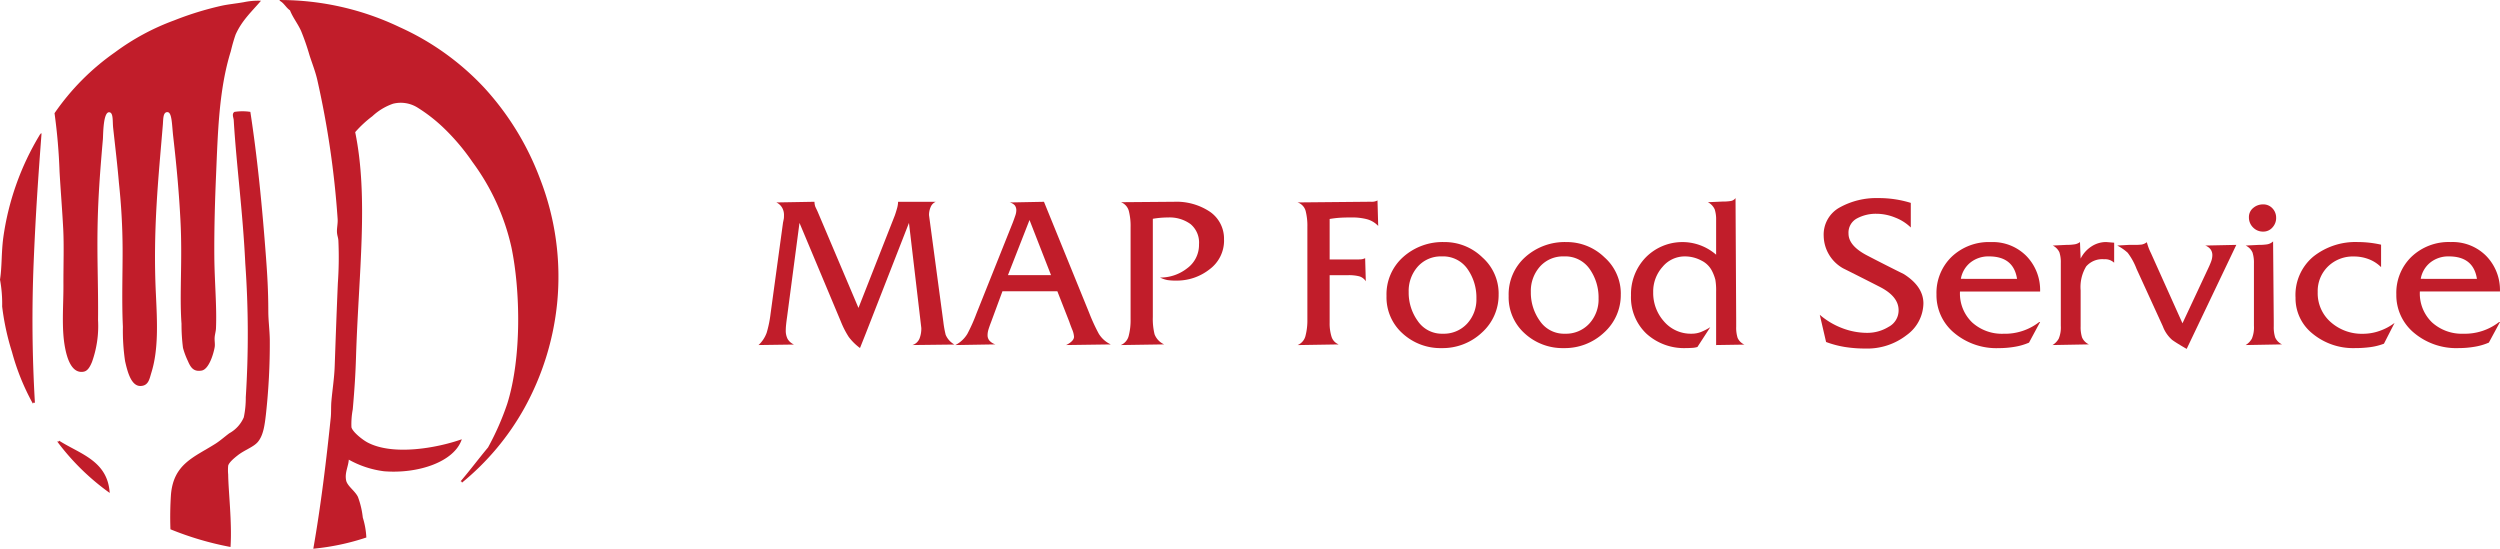 <svg xmlns="http://www.w3.org/2000/svg" width="378.658" height="83.11" viewBox="0 0 378.658 83.11">
  <g id="Group_200" data-name="Group 200" transform="translate(7743.373 3740)">
    <g id="Group_199" data-name="Group 199" transform="translate(23 6.525)">
      <path id="Path_353" data-name="Path 353" d="M176.212,75.263a1.741,1.741,0,0,0,1.063-.973,4.181,4.181,0,0,0,.278-1.6l-1.871-15.929-6.594,16.884-.824,2.069a8.165,8.165,0,0,1-1.7-1.675,13.363,13.363,0,0,1-1.2-2.34L159.1,56.761l-1.88,14.247c-.066.465-.115.856-.148,1.178a8.365,8.365,0,0,0-.049.845,2.716,2.716,0,0,0,.28,1.31,2.071,2.071,0,0,0,.973.846l-5.376.075A4.728,4.728,0,0,0,154.13,73.4a17.018,17.018,0,0,0,.586-2.855l1.893-13.85c.071-.326.114-.539.126-.636s.018-.277.018-.539a2.209,2.209,0,0,0-.264-1.026,1.993,1.993,0,0,0-.89-.832l5.771-.1a2.283,2.283,0,0,0,.136.771c.156.322.269.559.335.707l6.193,14.6,5.513-14.026c.108-.308.216-.656.324-1.041a3.811,3.811,0,0,0,.163-1.008h5.706a1.46,1.46,0,0,0-.775.8,3.016,3.016,0,0,0-.247,1.217L180.895,71.8a15.439,15.439,0,0,0,.346,1.909,3.061,3.061,0,0,0,1.336,1.479Z" transform="translate(-7804.38 -3769.526)" fill="#c11d2a"/>
      <path id="Path_354" data-name="Path 354" d="M183.659,64.676,180.4,56.323l-3.267,8.353Zm2.294,10.587q1.187-.6,1.187-1.257a3.373,3.373,0,0,0-.288-1.123c-.192-.486-.332-.859-.418-1.125l-1.818-4.641H176.3l-1.717,4.654q-.267.693-.4,1.136a2.95,2.95,0,0,0-.136.874,1.241,1.241,0,0,0,.28.806,2.053,2.053,0,0,0,.907.577l-6.068.1a4.514,4.514,0,0,0,1.814-1.682,25.911,25.911,0,0,0,1.385-3.1L177.873,56.7c.154-.412.28-.768.379-1.061a2.455,2.455,0,0,0,.148-.768,1.242,1.242,0,0,0-.214-.749,1.438,1.438,0,0,0-.808-.456l5.211-.1,6.86,16.853a27.668,27.668,0,0,0,1.435,3.117,4.184,4.184,0,0,0,1.83,1.633Z" transform="translate(-7790.839 -3769.526)" fill="#c11d2a"/>
      <path id="Path_355" data-name="Path 355" d="M198.48,59.335A5.413,5.413,0,0,1,196.3,63.78a8,8,0,0,1-5.112,1.72,7.834,7.834,0,0,1-1.3-.082,4.4,4.4,0,0,1-1.1-.379,6.55,6.55,0,0,0,4.09-1.391A4.383,4.383,0,0,0,194.687,60a3.631,3.631,0,0,0-1.286-3.06,5.381,5.381,0,0,0-3.4-1,13.637,13.637,0,0,0-2.309.2V71.018a9.686,9.686,0,0,0,.264,2.616,2.783,2.783,0,0,0,1.451,1.53l-6.563.1a2.04,2.04,0,0,0,1.2-1.416,9.327,9.327,0,0,0,.28-2.442V57.39a9.21,9.21,0,0,0-.264-2.426,1.975,1.975,0,0,0-1.187-1.336l8.014-.066a9.128,9.128,0,0,1,5.475,1.526,4.943,4.943,0,0,1,2.111,4.247" transform="translate(-7779.454 -3769.526)" fill="#c11d2a"/>
      <path id="Path_356" data-name="Path 356" d="M209.665,57.313a3.643,3.643,0,0,0-1.715-1.022,8.864,8.864,0,0,0-2.276-.264q-1.154,0-1.863.049t-1.5.181v6.134h3.958c.242,0,.484,0,.726-.016a1.677,1.677,0,0,0,.693-.181l.1,3.5a1.746,1.746,0,0,0-1.022-.759,6.521,6.521,0,0,0-1.616-.165H202.31v7.223a6.728,6.728,0,0,0,.28,2.078,1.826,1.826,0,0,0,1.1,1.187l-6.233.1a2.036,2.036,0,0,0,1.2-1.416,9.285,9.285,0,0,0,.28-2.437V57.472a9.14,9.14,0,0,0-.264-2.437,1.881,1.881,0,0,0-1.22-1.284l10.554-.1h.627a1.8,1.8,0,0,0,.923-.2Z" transform="translate(-7767.291 -3769.616)" fill="#c11d2a"/>
      <path id="Path_357" data-name="Path 357" d="M218.427,65.452a7.47,7.47,0,0,0-1.365-4.5,4.485,4.485,0,0,0-3.862-1.885,4.669,4.669,0,0,0-3.65,1.539,5.55,5.55,0,0,0-1.38,3.851,7.337,7.337,0,0,0,1.38,4.4,4.408,4.408,0,0,0,3.782,1.918,4.8,4.8,0,0,0,3.683-1.521,5.375,5.375,0,0,0,1.413-3.8m3.364-.694a7.64,7.64,0,0,1-2.539,5.85,8.68,8.68,0,0,1-6.1,2.345,8.479,8.479,0,0,1-5.9-2.213,7.33,7.33,0,0,1-2.441-5.684,7.555,7.555,0,0,1,2.523-5.9,8.968,8.968,0,0,1,6.217-2.265,8.182,8.182,0,0,1,5.771,2.314,7.334,7.334,0,0,1,2.473,5.552" transform="translate(-7761.179 -3766.755)" fill="#c11d2a"/>
      <path id="Path_358" data-name="Path 358" d="M228.525,65.452a7.458,7.458,0,0,0-1.365-4.5,4.483,4.483,0,0,0-3.862-1.885,4.67,4.67,0,0,0-3.65,1.539,5.55,5.55,0,0,0-1.38,3.851,7.337,7.337,0,0,0,1.38,4.4,4.408,4.408,0,0,0,3.782,1.918,4.8,4.8,0,0,0,3.683-1.521,5.383,5.383,0,0,0,1.413-3.8m3.364-.694a7.642,7.642,0,0,1-2.541,5.85,8.675,8.675,0,0,1-6.1,2.345,8.479,8.479,0,0,1-5.9-2.213,7.33,7.33,0,0,1-2.44-5.684,7.555,7.555,0,0,1,2.523-5.9,8.967,8.967,0,0,1,6.217-2.265,8.185,8.185,0,0,1,5.772,2.314,7.334,7.334,0,0,1,2.474,5.552" transform="translate(-7752.775 -3766.755)" fill="#c11d2a"/>
      <path id="Path_359" data-name="Path 359" d="M237.913,75.518v-8.08a9.778,9.778,0,0,0-.114-1.8,6.417,6.417,0,0,0-.559-1.435,3.536,3.536,0,0,0-1.592-1.5,5.258,5.258,0,0,0-2.5-.61,4.349,4.349,0,0,0-3.353,1.587,5.581,5.581,0,0,0-1.413,3.837,6.458,6.458,0,0,0,1.642,4.432A5.337,5.337,0,0,0,234.2,73.8a3.83,3.83,0,0,0,1.413-.257,8.467,8.467,0,0,0,1.415-.733l-1.948,3a3.2,3.2,0,0,1-.777.134c-.319.022-.628.033-.936.033A8.463,8.463,0,0,1,227.36,73.8a7.57,7.57,0,0,1-2.34-5.815,7.97,7.97,0,0,1,2.226-5.733,7.786,7.786,0,0,1,10.667-.418V56.62a5.031,5.031,0,0,0-.214-1.649,2.248,2.248,0,0,0-1.039-1.088l2.245-.1a7.238,7.238,0,0,0,1.22-.082,1.113,1.113,0,0,0,.727-.445l.1,18.661v.826a5.174,5.174,0,0,0,.214,1.684,2,2,0,0,0,1.039,1.024Z" transform="translate(-7744.356 -3769.781)" fill="#c11d2a"/>
      <path id="Path_360" data-name="Path 360" d="M256.323,69.218A6.027,6.027,0,0,1,253.8,74a9.706,9.706,0,0,1-6.316,2.045,19.3,19.3,0,0,1-3.034-.231,14.944,14.944,0,0,1-2.869-.759l-.956-4.122a11.311,11.311,0,0,0,3.364,2.012,10.631,10.631,0,0,0,3.859.726,6.144,6.144,0,0,0,3.2-.907,2.808,2.808,0,0,0,1.517-2.523q0-2.078-2.836-3.529t-5.541-2.8a5.737,5.737,0,0,1-2.968-4.914,4.675,4.675,0,0,1,2.424-4.32,11.4,11.4,0,0,1,5.854-1.418,16.3,16.3,0,0,1,4.914.726v3.727a6.952,6.952,0,0,0-2.358-1.5,7.527,7.527,0,0,0-2.82-.577,6.024,6.024,0,0,0-2.985.709,2.428,2.428,0,0,0-1.27,2.292q0,1.847,2.82,3.314t5.557,2.82q2.968,1.88,2.968,4.452" transform="translate(-7731.37 -3769.781)" fill="#c11d2a"/>
      <path id="Path_361" data-name="Path 361" d="M262.476,62.466q-.531-3.4-4.254-3.4a4.348,4.348,0,0,0-2.805.923,4.031,4.031,0,0,0-1.451,2.474ZM265.97,69l-1.682,3.126a9.118,9.118,0,0,1-2.175.632,14.243,14.243,0,0,1-2.375.2,9.949,9.949,0,0,1-6.81-2.329,7.4,7.4,0,0,1-2.655-5.8,7.606,7.606,0,0,1,2.292-5.7,8.173,8.173,0,0,1,5.953-2.232,7.166,7.166,0,0,1,5.39,2.127,7.39,7.39,0,0,1,2.061,5.359H253.833a6.065,6.065,0,0,0,1.849,4.69,6.711,6.711,0,0,0,4.749,1.708A8.432,8.432,0,0,0,265.84,69Z" transform="translate(-7723.34 -3766.755)" fill="#c11d2a"/>
      <path id="Path_362" data-name="Path 362" d="M269.2,60.025a1.993,1.993,0,0,0-1.517-.528,3.224,3.224,0,0,0-2.721,1.088,6.035,6.035,0,0,0-.839,3.628v5.442a5.111,5.111,0,0,0,.214,1.682,2.1,2.1,0,0,0,1.037,1.055l-5.508.1a2.645,2.645,0,0,0,.94-.973,4.413,4.413,0,0,0,.313-1.962v-9.5a4.78,4.78,0,0,0-.213-1.616A2.194,2.194,0,0,0,259.9,57.42l2.111-.1a7.385,7.385,0,0,0,1.189-.082,1.757,1.757,0,0,0,.823-.346l.1,2.506a4.656,4.656,0,0,1,1.6-1.814,4.045,4.045,0,0,1,2.292-.693l1.187.1Z" transform="translate(-7715.356 -3766.755)" fill="#c11d2a"/>
      <path id="Path_363" data-name="Path 363" d="M283.254,57.31l-7.519,15.755q-1.49-.852-2.2-1.363a5.094,5.094,0,0,1-1.407-2.052l-3.985-8.709a9.671,9.671,0,0,0-1.347-2.444,7.24,7.24,0,0,0-1.581-1.088l1.783-.1h.758a9.02,9.02,0,0,0,1.171-.051,1.844,1.844,0,0,0,.775-.354,8.442,8.442,0,0,0,.625,1.658L275.1,69.188l3.8-8.119q.363-.759.544-1.253a2.814,2.814,0,0,0,.181-.956,1.507,1.507,0,0,0-.247-.841,1.7,1.7,0,0,0-.841-.61Z" transform="translate(-7710.908 -3766.744)" fill="#c11d2a"/>
      <path id="Path_364" data-name="Path 364" d="M280.449,55.823a2.11,2.11,0,0,1-.561,1.451,1.819,1.819,0,0,1-1.416.627,2.067,2.067,0,0,1-1.519-.627,2.105,2.105,0,0,1-.627-1.55,1.757,1.757,0,0,1,.643-1.4,2.253,2.253,0,0,1,1.5-.544,1.866,1.866,0,0,1,1.416.594,2.035,2.035,0,0,1,.561,1.451m-4.617,19.26a2.651,2.651,0,0,0,.942-.973,4.445,4.445,0,0,0,.313-1.962V62.716a5.025,5.025,0,0,0-.216-1.649,2.12,2.12,0,0,0-1.039-1.055l2.014-.1a7.824,7.824,0,0,0,1.251-.082,1.729,1.729,0,0,0,.892-.445l.1,12.038v.825a5.161,5.161,0,0,0,.214,1.682,2.128,2.128,0,0,0,1.039,1.055Z" transform="translate(-7702.069 -3769.347)" fill="#c11d2a"/>
      <path id="Path_365" data-name="Path 365" d="M293.345,72.288a9.312,9.312,0,0,1-2.045.517,17.12,17.12,0,0,1-2.309.148,9.66,9.66,0,0,1-6.448-2.18,6.843,6.843,0,0,1-2.589-5.453,7.571,7.571,0,0,1,2.7-6.23,10.265,10.265,0,0,1,6.695-2.2,16.091,16.091,0,0,1,3.562.4v3.4a5.289,5.289,0,0,0-1.858-1.2,6.2,6.2,0,0,0-2.252-.412,5.388,5.388,0,0,0-3.943,1.523,5.2,5.2,0,0,0-1.545,3.868,5.8,5.8,0,0,0,1.99,4.566,7.084,7.084,0,0,0,4.85,1.752,7.588,7.588,0,0,0,2.534-.438,8.2,8.2,0,0,0,2.268-1.211Z" transform="translate(-7698.638 -3766.755)" fill="#c11d2a"/>
      <path id="Path_366" data-name="Path 366" d="M300.493,62.466q-.53-3.4-4.254-3.4a4.348,4.348,0,0,0-2.805.923,4.031,4.031,0,0,0-1.451,2.474ZM303.987,69,302.3,72.121a9.116,9.116,0,0,1-2.175.632,14.243,14.243,0,0,1-2.375.2,9.949,9.949,0,0,1-6.81-2.329,7.4,7.4,0,0,1-2.655-5.8,7.606,7.606,0,0,1,2.292-5.7,8.173,8.173,0,0,1,5.953-2.232,7.166,7.166,0,0,1,5.39,2.127,7.39,7.39,0,0,1,2.061,5.359H291.85a6.065,6.065,0,0,0,1.849,4.69,6.711,6.711,0,0,0,4.749,1.708A8.432,8.432,0,0,0,303.857,69Z" transform="translate(-7691.702 -3766.755)" fill="#c11d2a"/>
    </g>
    <g id="Group_198" data-name="Group 198" transform="translate(0 -0.267)">
      <path id="Path_367" data-name="Path 367" d="M138.518,40.662c-1.4,1.636-2.891,2.977-3.846,5.13a25.891,25.891,0,0,0-.72,2.508c-1.807,5.784-1.959,12.289-2.228,18.6-.18,4.181-.3,8.428-.269,12.532.035,3.833.394,7.571.249,10.86-.018.434-.169.9-.2,1.358-.038.487.082,1.013.006,1.462-.18,1.052-.878,3.364-1.971,3.558-1.213.216-1.664-.445-2.092-1.455a11.632,11.632,0,0,1-.738-1.981,27.645,27.645,0,0,1-.224-3.653c-.326-4.469.156-9.55-.161-15.665-.209-3.991-.531-7.748-1.09-12.631-.211-1.829-.18-3.7-.85-3.756-.716-.059-.656,1.048-.724,1.882C122.99,67.5,122.142,75.357,122.6,85c.207,4.33.423,8.463-.689,12.014-.278.9-.418,1.984-1.662,1.99-1.405.005-1.959-2.206-2.31-3.752a31.387,31.387,0,0,1-.333-5.22c-.189-3.992-.029-8.113-.044-11.8A97.8,97.8,0,0,0,117,68.2c-.213-2.547-.537-5.262-.865-8.245-.112-1.022.044-2.265-.529-2.4-1.013-.24-.975,3.437-1.03,4.077-.432,4.9-.7,8.639-.79,12.534-.126,5.379.112,9.729.055,14.828a16.111,16.111,0,0,1-.916,6.374c-.315.764-.663,1.352-1.248,1.468-1.9.365-2.567-2.246-2.834-3.646-.555-2.9-.233-6.308-.244-9.4-.011-3.183.1-6.006-.031-8.562-.15-2.889-.39-5.781-.555-8.666a85.99,85.99,0,0,0-.762-8.875,36.511,36.511,0,0,1,9.156-9.223,35.645,35.645,0,0,1,8.965-4.835,48.31,48.31,0,0,1,7.2-2.221c1.028-.22,1.982-.3,3.34-.533a10.46,10.46,0,0,1,2.609-.218" transform="translate(-7842.365 -3780.275)" fill="#c11d2a"/>
      <path id="Path_368" data-name="Path 368" d="M128.942,49.875c1.055,6.853,1.792,14.258,2.378,22.131.181,2.419.341,5,.344,8.038,0,1.473.207,2.919.224,4.386A97.653,97.653,0,0,1,131.3,95.71c-.192,1.676-.4,3.2-1.239,4.183-.65.76-1.99,1.195-3.02,2-.482.374-1.321,1.061-1.455,1.57a7.007,7.007,0,0,0,0,1.358c.029,2.517.6,7.278.354,10.964a47.2,47.2,0,0,1-9.1-2.681,50.859,50.859,0,0,1,.084-5.326c.425-4.632,3.54-5.6,6.761-7.65.705-.449,1.4-1.074,2.081-1.574a5,5,0,0,0,2.184-2.409,14.2,14.2,0,0,0,.3-3.029,150.688,150.688,0,0,0-.073-20.261c-.377-7.924-1.347-14.9-1.752-21.714-.024-.4-.332-.936.1-1.255a7.882,7.882,0,0,1,2.4-.007" transform="translate(-7834.397 -3772.67)" fill="#c11d2a"/>
      <path id="Path_369" data-name="Path 369" d="M107.72,92.551a34.95,34.95,0,0,1-3.162-7.822,37.9,37.9,0,0,1-1.488-6.885,19.869,19.869,0,0,0-.326-4.073c.315-1.993.187-3.989.5-6.372a40.906,40.906,0,0,1,5.477-15.475c.037-.137.185-.165.209-.313.088-.02.1.038.1.1-.5,6.645-.867,11.789-1.182,19.324a212.428,212.428,0,0,0,.185,21.408l-.192-.051Z" transform="translate(-7846.117 -3771.155)" fill="#c11d2a"/>
      <path id="Path_370" data-name="Path 370" d="M107.779,77.023c3.166,2.017,7.336,3.021,7.653,7.908a36.094,36.094,0,0,1-7.966-7.805l.187.038Z" transform="translate(-7842.188 -3750.002)" fill="#c11d2a"/>
      <path id="Path_371" data-name="Path 371" d="M153.276,113.489c1.427-1.673,2.75-3.445,4.159-5.132a40.893,40.893,0,0,0,2.9-6.59c2.244-7.131,1.968-17.335.643-23.707a34.273,34.273,0,0,0-5.9-12.928,32.813,32.813,0,0,0-4.3-5.1,24.094,24.094,0,0,0-3.978-3.117,4.786,4.786,0,0,0-3.763-.612,8.811,8.811,0,0,0-3.126,1.891,16.947,16.947,0,0,0-2.6,2.411c2.052,10,.515,21.4.125,34.045-.079,2.583-.209,4.67-.493,7.939a12,12,0,0,0-.2,2.714c.185.731,1.684,1.9,2.409,2.288,3.826,2.05,10.469.885,14.306-.469-1.129,3.434-6.647,5.268-11.783,4.846a14.667,14.667,0,0,1-5.332-1.755c-.088,1.1-.634,1.993-.407,3.133.172.863,1.336,1.576,1.786,2.5a12.84,12.84,0,0,1,.74,3.129A12.183,12.183,0,0,1,139,122a36.033,36.033,0,0,1-8.034,1.7c1.134-6.416,2-13.59,2.642-19.85.086-.857.022-1.673.1-2.506.148-1.719.44-3.494.5-5.33.137-3.917.286-8.075.476-12.532a55.684,55.684,0,0,0,.079-6.475c-.035-.478-.185-.727-.211-1.253-.033-.643.147-1.323.1-1.984a137.735,137.735,0,0,0-3.106-21.186c-.31-1.288-.781-2.452-1.162-3.65a35.361,35.361,0,0,0-1.268-3.653c-.495-1.11-1.253-2.03-1.68-3.126-.606-.4-.9-1.118-1.574-1.455-.018-.09.042-.1.1-.106a41.984,41.984,0,0,1,18.082,4.11,39.992,39.992,0,0,1,12.879,9.247,42.349,42.349,0,0,1,8.4,13.754A40.855,40.855,0,0,1,167.9,86.493a41.331,41.331,0,0,1-4.954,15.889,39.143,39.143,0,0,1-9.463,11.314l-.049-.156Z" transform="translate(-7826.885 -3780.323)" fill="#c11d2a"/>
    </g>
  </g>
</svg>
